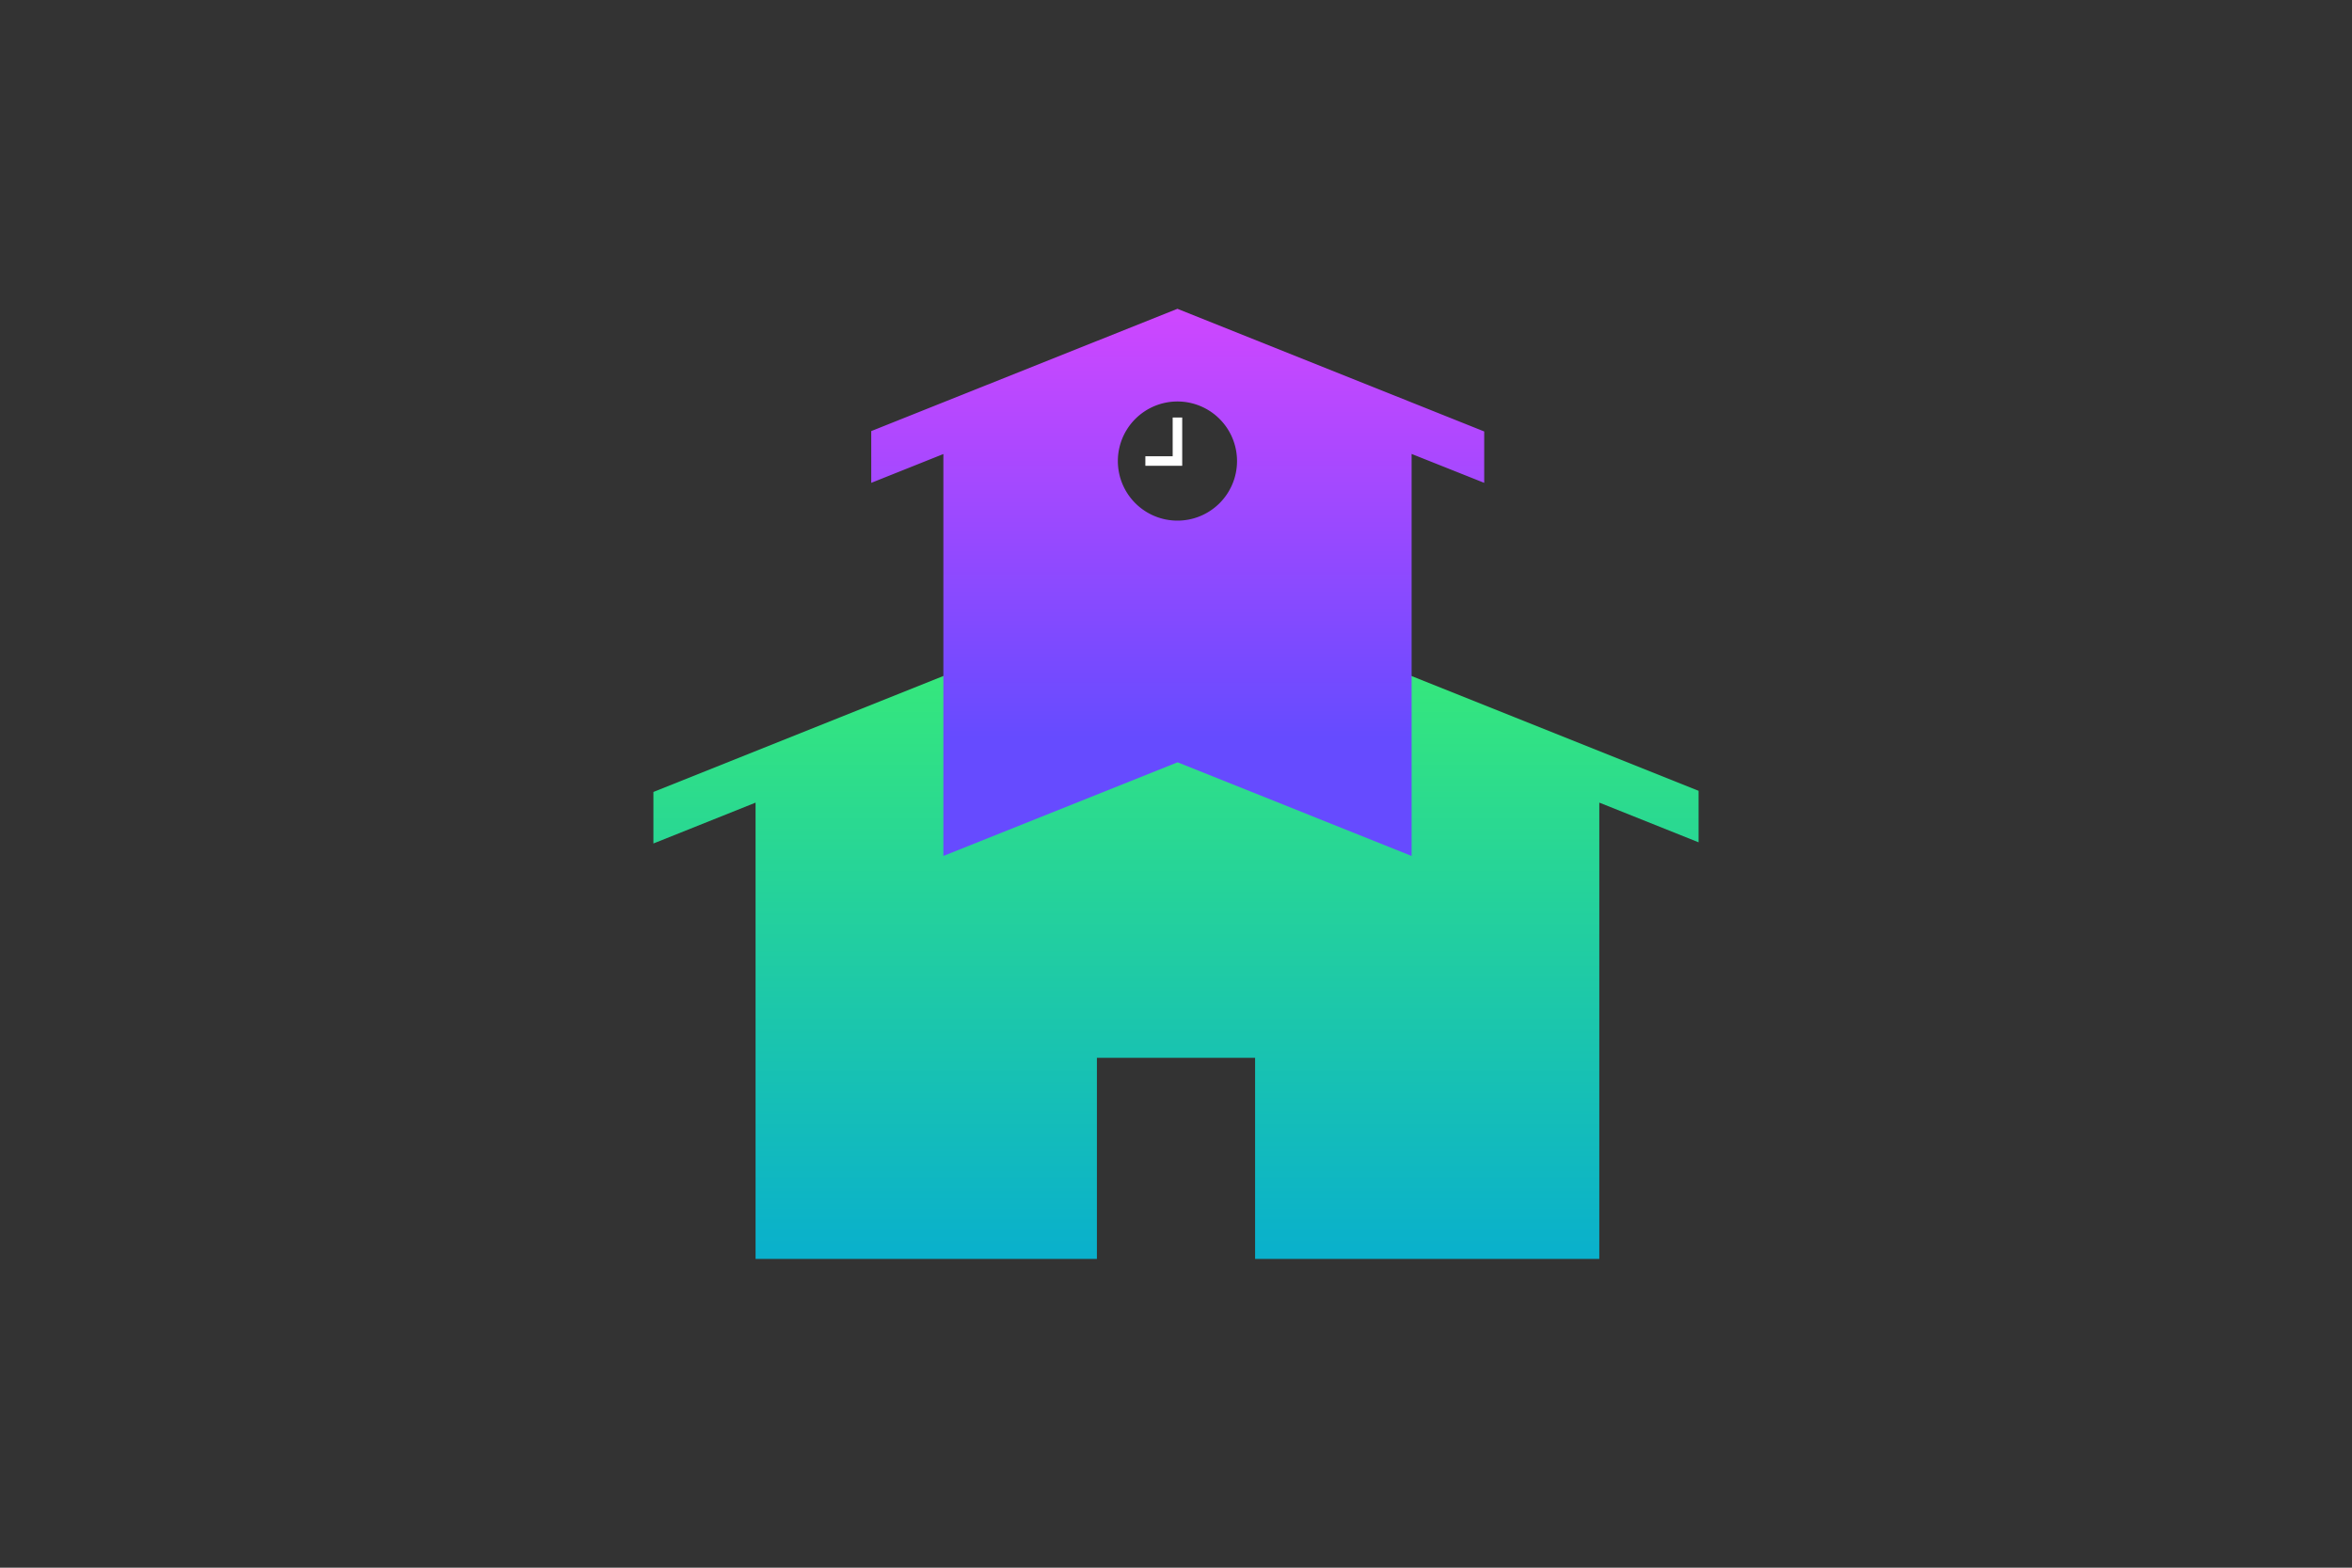 <svg id="Layer_1" data-name="Layer 1" xmlns="http://www.w3.org/2000/svg" xmlns:xlink="http://www.w3.org/1999/xlink" viewBox="0 0 750 500"><rect x="0" y="0" width="750" height="500" fill="#333333" stroke="none"/><defs><style>.cls-1{fill:url(#linear-gradient);}.cls-2{fill:url(#linear-gradient-2);}.cls-3{fill:#fff;}</style><linearGradient id="linear-gradient" x1="375" y1="195.18" x2="375" y2="407.4" gradientUnits="userSpaceOnUse"><stop offset="0" stop-color="#3aed74"/><stop offset="1" stop-color="#08aecf"/></linearGradient><linearGradient id="linear-gradient-2" x1="375.55" y1="96.75" x2="375.55" y2="235.14" gradientUnits="userSpaceOnUse"><stop offset="0" stop-color="#d047ff"/><stop offset="1" stop-color="#664bff"/></linearGradient></defs><title>tour the school Final File</title><polygon class="cls-1" points="541.64 252.22 541.64 268.65 509.98 255.99 509.98 401.51 400.22 401.51 400.22 337.39 349.78 337.39 349.78 401.51 240.93 401.51 240.93 255.99 208.36 269.02 208.36 252.59 300.78 215.62 375.46 185.75 450.13 215.62 482.71 228.65 541.64 252.22"/><path class="cls-2" d="M375.46,98.49l-97.64,39V154l23-9.19V273l74.68-29.87L450.13,273V144.78L473.28,154V137.61Zm0,29.56a19,19,0,1,1-19,19A19,19,0,0,1,375.46,128.05Z"/><polygon class="cls-3" points="376.98 133.16 376.98 148.56 365.23 148.56 365.23 145.52 373.94 145.52 373.94 133.16 376.98 133.16"/></svg>